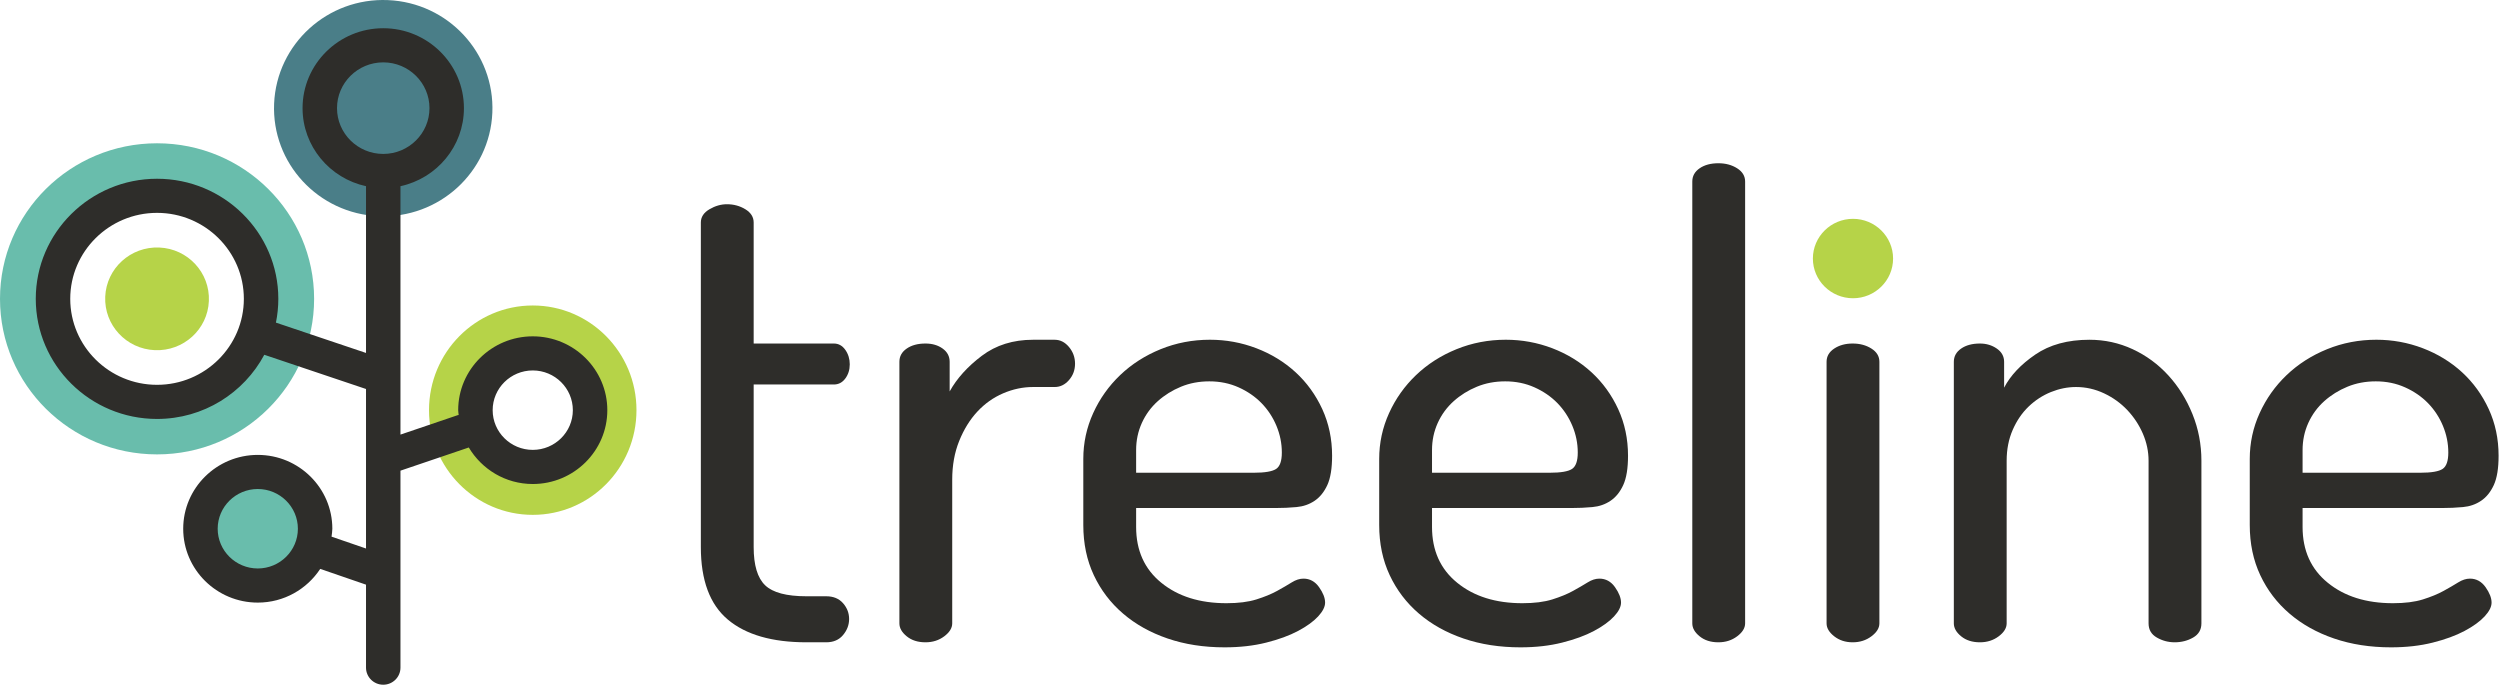 <svg width="124" height="34" viewBox="0 0 124 34" fill="none" xmlns="http://www.w3.org/2000/svg">
<g clip-path="url(#clip0_2817_8020)">
<path d="M36.056 10.13C36.392 10.13 36.697 10.213 36.971 10.38C37.244 10.547 37.382 10.766 37.382 11.037V17.039H41.359C41.59 17.039 41.78 17.143 41.927 17.352C42.074 17.56 42.148 17.8 42.148 18.071C42.148 18.342 42.074 18.576 41.927 18.774C41.78 18.973 41.59 19.071 41.359 19.071H37.382V27.137C37.382 28.033 37.571 28.664 37.95 29.029C38.328 29.393 39.012 29.575 40.001 29.575H40.98C41.337 29.575 41.616 29.691 41.816 29.92C42.016 30.149 42.116 30.41 42.116 30.701C42.116 30.993 42.016 31.259 41.816 31.498C41.616 31.738 41.337 31.858 40.98 31.858H40.001C38.297 31.858 36.997 31.483 36.103 30.733C35.208 29.982 34.762 28.784 34.762 27.137V11.037C34.762 10.766 34.904 10.547 35.188 10.38C35.472 10.213 35.761 10.13 36.056 10.13Z" fill="#2E2D2A"/>
<path d="M52.312 16.852C52.585 16.852 52.821 16.971 53.022 17.211C53.222 17.451 53.322 17.727 53.322 18.039C53.322 18.352 53.222 18.623 53.022 18.852C52.821 19.082 52.585 19.196 52.312 19.196H51.238C50.733 19.196 50.239 19.301 49.755 19.509C49.271 19.717 48.844 20.02 48.477 20.415C48.108 20.812 47.808 21.296 47.577 21.869C47.345 22.442 47.23 23.083 47.23 23.792V30.92C47.23 31.15 47.098 31.363 46.835 31.561C46.572 31.759 46.261 31.858 45.904 31.858C45.525 31.858 45.214 31.759 44.973 31.561C44.73 31.363 44.61 31.15 44.61 30.92V17.945C44.61 17.675 44.73 17.456 44.973 17.289C45.214 17.122 45.525 17.039 45.904 17.039C46.24 17.039 46.524 17.122 46.756 17.289C46.988 17.456 47.103 17.675 47.103 17.945V19.415C47.461 18.769 47.992 18.18 48.698 17.648C49.402 17.117 50.249 16.852 51.238 16.852H52.312Z" fill="#2E2D2A"/>
<path d="M60.013 16.851C60.813 16.851 61.58 16.992 62.316 17.273C63.053 17.555 63.7 17.951 64.258 18.461C64.815 18.972 65.257 19.582 65.584 20.29C65.909 20.999 66.072 21.77 66.072 22.604C66.072 23.229 65.994 23.713 65.836 24.058C65.678 24.401 65.467 24.663 65.205 24.839C64.941 25.017 64.641 25.121 64.305 25.151C63.968 25.183 63.621 25.198 63.263 25.198H56.352V26.137C56.352 27.304 56.767 28.227 57.599 28.903C58.43 29.581 59.508 29.919 60.834 29.919C61.422 29.919 61.917 29.857 62.316 29.732C62.716 29.607 63.058 29.466 63.343 29.31C63.626 29.154 63.868 29.013 64.068 28.888C64.268 28.763 64.463 28.7 64.652 28.7C64.968 28.7 65.225 28.841 65.425 29.122C65.625 29.404 65.725 29.659 65.725 29.888C65.725 30.097 65.609 30.326 65.378 30.576C65.146 30.826 64.815 31.066 64.384 31.295C63.952 31.525 63.426 31.717 62.806 31.873C62.184 32.03 61.496 32.108 60.739 32.108C59.708 32.108 58.767 31.962 57.914 31.67C57.062 31.379 56.325 30.967 55.705 30.435C55.084 29.904 54.6 29.268 54.253 28.528C53.906 27.789 53.732 26.96 53.732 26.043V22.76C53.732 21.968 53.895 21.212 54.221 20.493C54.547 19.774 54.995 19.144 55.563 18.602C56.131 18.06 56.799 17.633 57.567 17.32C58.335 17.008 59.15 16.851 60.013 16.851ZM59.982 18.915C59.477 18.915 59.008 19.003 58.577 19.181C58.146 19.358 57.761 19.598 57.425 19.899C57.088 20.202 56.825 20.562 56.636 20.978C56.447 21.395 56.352 21.843 56.352 22.322V23.448H62.19C62.737 23.448 63.105 23.385 63.295 23.26C63.484 23.135 63.579 22.865 63.579 22.448C63.579 21.989 63.489 21.546 63.311 21.119C63.132 20.692 62.885 20.317 62.569 19.993C62.253 19.67 61.875 19.41 61.433 19.212C60.991 19.014 60.507 18.915 59.982 18.915Z" fill="#2E2D2A"/>
<path d="M74.689 16.851C75.489 16.851 76.257 16.992 76.994 17.273C77.73 17.555 78.377 17.951 78.935 18.461C79.492 18.972 79.934 19.582 80.261 20.29C80.587 20.999 80.75 21.77 80.75 22.604C80.75 23.229 80.671 23.713 80.513 24.058C80.356 24.401 80.145 24.663 79.882 24.839C79.618 25.017 79.319 25.121 78.982 25.151C78.645 25.183 78.298 25.198 77.941 25.198H71.028V26.137C71.028 27.304 71.443 28.227 72.275 28.903C73.106 29.581 74.184 29.919 75.51 29.919C76.099 29.919 76.594 29.857 76.994 29.732C77.393 29.607 77.736 29.466 78.02 29.31C78.303 29.154 78.545 29.013 78.746 28.888C78.945 28.763 79.14 28.7 79.329 28.7C79.645 28.7 79.903 28.841 80.103 29.122C80.302 29.404 80.403 29.659 80.403 29.888C80.403 30.097 80.287 30.326 80.055 30.576C79.823 30.826 79.492 31.066 79.061 31.295C78.63 31.525 78.103 31.717 77.483 31.873C76.862 32.03 76.173 32.108 75.416 32.108C74.385 32.108 73.442 31.962 72.591 31.67C71.738 31.379 71.001 30.967 70.38 30.435C69.76 29.904 69.276 29.268 68.929 28.528C68.582 27.789 68.408 26.96 68.408 26.043V22.76C68.408 21.968 68.571 21.212 68.897 20.493C69.223 19.774 69.671 19.144 70.239 18.602C70.807 18.06 71.474 17.633 72.243 17.32C73.011 17.008 73.826 16.851 74.689 16.851ZM74.657 18.915C74.153 18.915 73.684 19.003 73.253 19.181C72.822 19.358 72.437 19.598 72.102 19.899C71.764 20.202 71.501 20.562 71.312 20.978C71.123 21.395 71.028 21.843 71.028 22.322V23.448H76.868C77.414 23.448 77.783 23.385 77.972 23.26C78.161 23.135 78.257 22.865 78.257 22.448C78.257 21.989 78.167 21.546 77.988 21.119C77.809 20.692 77.562 20.317 77.247 19.993C76.931 19.67 76.552 19.41 76.11 19.212C75.668 19.014 75.183 18.915 74.657 18.915Z" fill="#2E2D2A"/>
<path d="M85.232 8.097C85.59 8.097 85.9 8.181 86.163 8.348C86.426 8.515 86.558 8.734 86.558 9.004V30.92C86.558 31.15 86.426 31.363 86.163 31.561C85.9 31.759 85.59 31.858 85.232 31.858C84.853 31.858 84.543 31.759 84.301 31.561C84.058 31.363 83.938 31.15 83.938 30.92V9.004C83.938 8.734 84.058 8.515 84.301 8.348C84.543 8.181 84.853 8.097 85.232 8.097Z" fill="#2E2D2A"/>
<path d="M91.892 17.039C92.25 17.039 92.56 17.122 92.823 17.289C93.087 17.456 93.218 17.675 93.218 17.945V30.92C93.218 31.15 93.087 31.363 92.823 31.561C92.56 31.759 92.25 31.858 91.892 31.858C91.534 31.858 91.229 31.759 90.977 31.561C90.725 31.363 90.598 31.15 90.598 30.92V17.945C90.598 17.675 90.725 17.456 90.977 17.289C91.229 17.122 91.534 17.039 91.892 17.039Z" fill="#2E2D2A"/>
<path d="M103.634 16.852C104.392 16.852 105.107 17.008 105.78 17.32C106.453 17.633 107.043 18.066 107.548 18.618C108.053 19.17 108.452 19.811 108.747 20.541C109.042 21.27 109.19 22.041 109.19 22.854V30.92C109.19 31.233 109.052 31.467 108.779 31.623C108.506 31.78 108.2 31.858 107.864 31.858C107.548 31.858 107.254 31.78 106.98 31.623C106.706 31.467 106.569 31.233 106.569 30.92V22.854C106.569 22.396 106.475 21.947 106.286 21.509C106.096 21.072 105.838 20.681 105.512 20.337C105.185 19.993 104.802 19.717 104.36 19.509C103.918 19.301 103.455 19.196 102.972 19.196C102.55 19.196 102.135 19.28 101.724 19.446C101.314 19.613 100.945 19.853 100.62 20.165C100.293 20.478 100.03 20.864 99.83 21.322C99.63 21.781 99.53 22.291 99.53 22.854V30.92C99.53 31.15 99.399 31.363 99.136 31.561C98.873 31.759 98.562 31.858 98.204 31.858C97.826 31.858 97.515 31.759 97.273 31.561C97.031 31.363 96.91 31.15 96.91 30.92V17.946C96.91 17.675 97.031 17.456 97.273 17.289C97.515 17.122 97.826 17.039 98.204 17.039C98.52 17.039 98.799 17.122 99.041 17.289C99.283 17.456 99.404 17.675 99.404 17.946V19.228C99.719 18.623 100.235 18.076 100.951 17.586C101.666 17.097 102.561 16.852 103.634 16.852Z" fill="#2E2D2A"/>
<path d="M117.869 16.851C118.669 16.851 119.437 16.992 120.174 17.273C120.91 17.555 121.557 17.951 122.115 18.461C122.672 18.972 123.114 19.582 123.441 20.29C123.767 20.999 123.93 21.77 123.93 22.604C123.93 23.229 123.851 23.713 123.693 24.058C123.535 24.401 123.325 24.663 123.062 24.839C122.798 25.017 122.499 25.121 122.162 25.151C121.826 25.183 121.479 25.198 121.121 25.198H114.208V26.137C114.208 27.304 114.623 28.227 115.455 28.903C116.286 29.581 117.364 29.919 118.69 29.919C119.279 29.919 119.774 29.857 120.174 29.732C120.573 29.607 120.916 29.466 121.2 29.31C121.484 29.154 121.725 29.013 121.926 28.888C122.126 28.763 122.32 28.7 122.509 28.7C122.825 28.7 123.082 28.841 123.283 29.122C123.482 29.404 123.582 29.659 123.582 29.888C123.582 30.097 123.467 30.326 123.235 30.576C123.003 30.826 122.672 31.066 122.241 31.295C121.81 31.525 121.283 31.717 120.663 31.873C120.042 32.03 119.353 32.108 118.595 32.108C117.564 32.108 116.623 31.962 115.77 31.67C114.918 31.379 114.181 30.967 113.561 30.435C112.94 29.904 112.456 29.268 112.109 28.528C111.762 27.789 111.588 26.96 111.588 26.043V22.76C111.588 21.968 111.751 21.212 112.077 20.493C112.403 19.774 112.851 19.144 113.419 18.602C113.987 18.06 114.655 17.633 115.423 17.32C116.191 17.008 117.006 16.851 117.869 16.851ZM117.838 18.915C117.333 18.915 116.864 19.003 116.433 19.181C116.002 19.358 115.617 19.598 115.281 19.899C114.944 20.202 114.681 20.562 114.492 20.978C114.303 21.395 114.208 21.843 114.208 22.322V23.448H120.048C120.595 23.448 120.963 23.385 121.152 23.26C121.341 23.135 121.436 22.865 121.436 22.448C121.436 21.989 121.346 21.546 121.168 21.119C120.989 20.692 120.742 20.317 120.426 19.993C120.11 19.67 119.732 19.41 119.289 19.212C118.848 19.014 118.364 18.915 117.838 18.915Z" fill="#2E2D2A"/>
<path d="M91.909 10.854C93.005 10.854 93.897 11.738 93.897 12.824C93.897 13.91 93.005 14.793 91.909 14.793C90.811 14.793 89.919 13.91 89.919 12.824C89.919 11.738 90.811 10.854 91.909 10.854Z" fill="#B6D348"/>
<path d="M13.596 5.137C13.725 2.176 16.252 -0.122 19.241 0.005C22.229 0.131 24.548 2.634 24.42 5.595C24.293 8.553 21.766 10.849 18.778 10.723C15.789 10.596 13.469 8.095 13.596 5.137Z" fill="#4A7E88"/>
<path d="M7.789 7.107C12.093 7.107 15.58 10.562 15.58 14.823C15.58 19.084 12.093 22.538 7.789 22.538C3.487 22.538 0 19.084 0 14.823C0 10.562 3.487 7.107 7.789 7.107ZM7.789 9.269C4.692 9.269 2.182 11.756 2.182 14.823C2.182 17.89 4.692 20.378 7.789 20.378C10.888 20.378 13.398 17.89 13.398 14.823C13.398 11.756 10.888 9.269 7.789 9.269Z" fill="#69BDAC"/>
<path d="M26.425 15.152C29.266 15.152 31.569 17.477 31.569 20.344C31.569 23.212 29.266 25.537 26.425 25.537C23.583 25.537 21.279 23.212 21.279 20.344C21.279 17.477 23.583 15.152 26.425 15.152ZM29.072 20.233C29.009 18.784 27.773 17.661 26.311 17.723C24.848 17.784 23.714 19.009 23.777 20.458C23.839 21.906 25.075 23.029 26.537 22.967C28 22.905 29.134 21.681 29.072 20.233Z" fill="#B6D348"/>
<path d="M5.219 14.714C5.28 13.308 6.48 12.217 7.901 12.277C9.319 12.338 10.421 13.526 10.36 14.932C10.3 16.338 9.1 17.428 7.68 17.368C6.261 17.308 5.159 16.121 5.219 14.714Z" fill="#B6D348"/>
<path d="M10.481 26.109C10.536 24.854 11.606 23.882 12.873 23.936C14.138 23.988 15.12 25.049 15.067 26.303C15.013 27.558 13.942 28.531 12.677 28.476C11.41 28.423 10.427 27.363 10.481 26.109Z" fill="#69BDAC"/>
<path d="M19.009 1.4C21.215 1.4 23.011 3.178 23.011 5.364C23.011 7.259 21.661 8.845 19.863 9.235V21.556L22.709 20.59C22.723 20.585 22.737 20.589 22.75 20.585C22.745 20.503 22.726 20.426 22.726 20.345C22.726 18.325 24.386 16.682 26.425 16.682C28.464 16.682 30.123 18.325 30.123 20.345C30.123 22.364 28.464 24.007 26.425 24.007C25.07 24.007 23.896 23.275 23.252 22.195L19.863 23.345V33.114C19.863 33.582 19.48 33.962 19.009 33.962C18.537 33.962 18.154 33.582 18.154 33.114V28.999L15.883 28.217C15.223 29.221 14.083 29.889 12.786 29.889C10.747 29.889 9.087 28.246 9.087 26.226C9.087 24.206 10.747 22.563 12.786 22.563C14.826 22.563 16.484 24.206 16.484 26.226C16.484 26.36 16.459 26.486 16.445 26.618L18.154 27.206V19.294L13.109 17.597C12.099 19.488 10.096 20.78 7.789 20.78C4.473 20.78 1.774 18.108 1.774 14.822C1.774 11.538 4.473 8.866 7.789 8.866C11.107 8.866 13.805 11.538 13.805 14.822C13.805 15.227 13.763 15.621 13.686 16.002L18.154 17.506V9.235C16.357 8.845 15.007 7.259 15.007 5.364C15.007 3.178 16.802 1.4 19.009 1.4ZM12.786 24.255C11.69 24.255 10.797 25.14 10.797 26.226C10.797 27.311 11.69 28.196 12.786 28.196C13.883 28.196 14.775 27.311 14.775 26.226C14.775 25.14 13.883 24.255 12.786 24.255ZM26.425 18.374C25.328 18.374 24.436 19.258 24.436 20.345C24.436 21.431 25.328 22.314 26.425 22.314C27.521 22.314 28.413 21.431 28.413 20.345C28.413 19.258 27.521 18.374 26.425 18.374ZM7.789 10.558C5.415 10.558 3.484 12.472 3.484 14.822C3.484 17.174 5.415 19.087 7.789 19.087C10.164 19.087 12.095 17.174 12.095 14.822C12.095 12.472 10.164 10.558 7.789 10.558ZM19.009 3.093C17.744 3.093 16.716 4.111 16.716 5.364C16.716 6.617 17.744 7.635 19.009 7.635C20.273 7.635 21.302 6.617 21.302 5.364C21.302 4.111 20.273 3.093 19.009 3.093Z" fill="#2E2D2A"/>
</g>
<defs>
<clipPath id="clip0_2817_8020">
<rect width="124" height="34" fill="white"/>
</clipPath>
</defs>
</svg>

